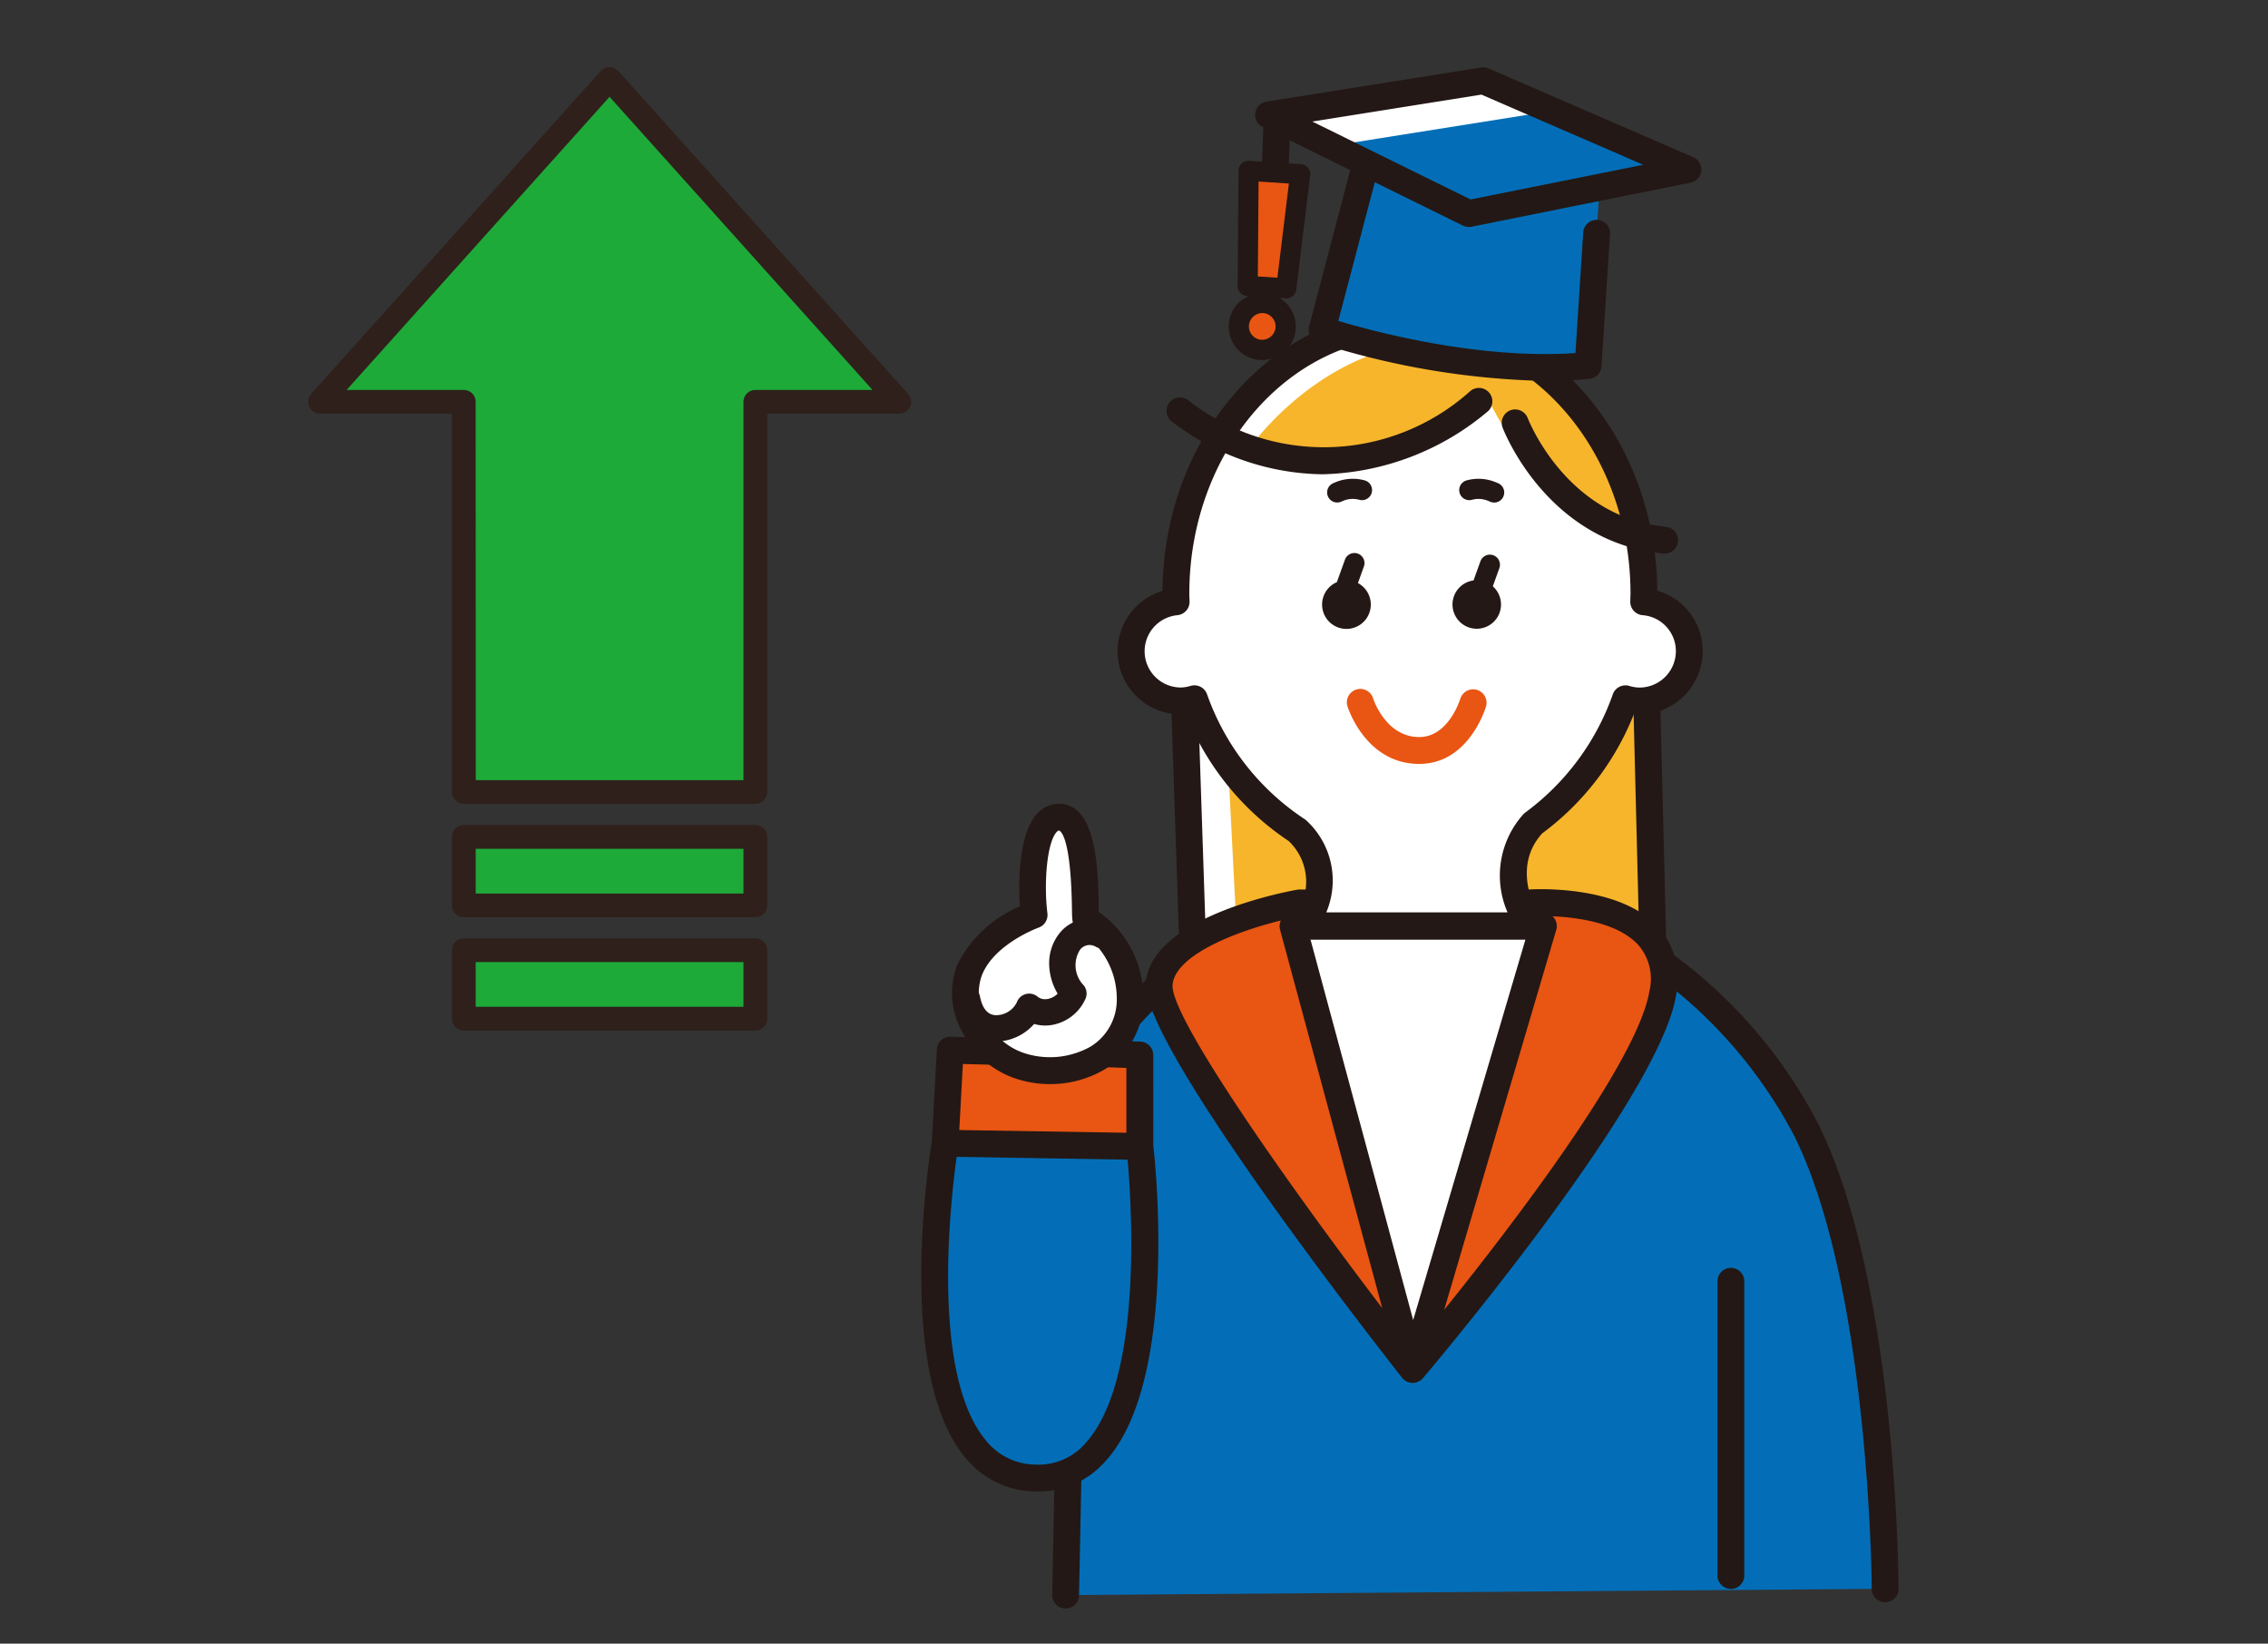 <svg xmlns="http://www.w3.org/2000/svg" xmlns:xlink="http://www.w3.org/1999/xlink" width="138" height="100" viewBox="0 0 138 100">
  <rect x="0" y="0" width="138" height="100" fill="#333333" stroke="none"/>
  <defs>
    <clipPath id="clip-path">
      <rect id="長方形_26854" data-name="長方形 26854" width="138" height="100" transform="translate(28.178 14.078)" fill="#fff"/>
    </clipPath>
  </defs>
  <g id="マスクグループ_377" data-name="マスクグループ 377" transform="translate(-28.178 -14.078)" clip-path="url(#clip-path)">
    <g id="img" transform="translate(46.928 18.172)">
      <g id="グループ_121" data-name="グループ 121" transform="translate(0 0)">
        <path id="パス_996" data-name="パス 996" d="M36.537,185.467,18.918,165.826,1.3,185.467h8.749v23.739H27.787V185.467Z" transform="translate(-0.577 -165.114)" fill="#1eaa39"/>
        <path id="パス_997" data-name="パス 997" d="M27.211,209.361H9.473a.723.723,0,0,1-.723-.723V185.622H.724a.723.723,0,0,1-.538-1.206L17.8,164.775a.747.747,0,0,1,1.076,0L36.5,184.416a.723.723,0,0,1-.538,1.206H27.934v23.016a.723.723,0,0,1-.723.723M10.2,207.915H26.488V184.9a.723.723,0,0,1,.723-.723H34.34l-16-17.835-16,17.835h7.13a.723.723,0,0,1,.723.723Z" transform="translate(0 -164.546)" fill="#2f201b"/>
        <rect id="長方形_48" data-name="長方形 48" width="17.737" height="4.168" transform="translate(9.473 46.821)" fill="#1eaa39"/>
        <path id="パス_998" data-name="パス 998" d="M34.192,253.041H16.455a.723.723,0,0,1-.723-.722v-4.168a.723.723,0,0,1,.723-.723H34.192a.723.723,0,0,1,.723.723v4.168a.723.723,0,0,1-.723.722M17.178,251.6H33.469v-2.722H17.178Z" transform="translate(-6.982 -201.33)" fill="#2f201b"/>
        <rect id="長方形_49" data-name="長方形 49" width="17.737" height="4.168" transform="translate(9.473 53.717)" fill="#1eaa39"/>
        <path id="パス_999" data-name="パス 999" d="M34.192,265.441H16.455a.723.723,0,0,1-.723-.723V260.55a.723.723,0,0,1,.723-.723H34.192a.723.723,0,0,1,.723.723v4.167a.723.723,0,0,1-.723.723m-17.014-1.446H33.469v-2.722H17.178Z" transform="translate(-6.982 -206.833)" fill="#2f201b"/>
      </g>
      <g id="グループ_22187" data-name="グループ 22187" transform="translate(36.683 0.002)">
        <g id="グループ_21009" data-name="グループ 21009" transform="translate(0)">
          <rect id="長方形_26145" data-name="長方形 26145" width="7.585" height="18.087" transform="translate(16.908 38.67)" fill="#fff"/>
          <path id="パス_16101" data-name="パス 16101" d="M5447.714,939.64,5443,936.948l12.922-2.027,5.037,2.631Z" transform="translate(-5420.902 -934.23)" fill="#fff"/>
          <path id="パス_16102" data-name="パス 16102" d="M29.5,55.377l.922,18.072,25.549-.993L54.4,42.346S30.605,42.1,29.5,55.377" transform="translate(-10.347 -15.743)" fill="#f7b52c"/>
          <path id="パス_16103" data-name="パス 16103" d="M25.644,77.85a.817.817,0,0,1-.815-.79l-.738-22.129a.817.817,0,0,1,.789-.844.827.827,0,0,1,.843.789L26.433,76.2,52.746,75.5l-.625-24.91a.817.817,0,0,1,.8-.837h.021a.816.816,0,0,1,.816.8L54.4,76.276a.817.817,0,0,1-.795.837l-27.938.738Z" transform="translate(-8.336 -18.497)" fill="#231815"/>
          <path id="パス_16104" data-name="パス 16104" d="M63.847,124.267s-.072-18.465-4.82-27.955A29.076,29.076,0,0,0,48.9,85.263l-26.846.575a19.721,19.721,0,0,0-7.478,8.668l-.6,30.142" transform="translate(-4.577 -31.698)" fill="#036eb7"/>
          <path id="パス_16105" data-name="パス 16105" d="M13.5,124.981h-.016a.818.818,0,0,1-.8-.832l.6-30.142a.812.812,0,0,1,.063-.3,20.382,20.382,0,0,1,7.823-9.061.815.815,0,0,1,.391-.109L48.4,83.963a.791.791,0,0,1,.429.111A29.64,29.64,0,0,1,59.275,95.463c4.778,9.552,4.9,27.555,4.907,28.317a.817.817,0,0,1-.814.82h0a.817.817,0,0,1-.817-.814c0-.183-.127-18.384-4.734-27.592A28.579,28.579,0,0,0,48.192,85.6l-26.383.565a19.136,19.136,0,0,0-6.9,8.031l-.592,29.983a.817.817,0,0,1-.816.8" transform="translate(-4.094 -31.214)" fill="#231815"/>
          <line id="線_176" data-name="線 176" y2="17.869" transform="translate(49.887 73.887)" fill="#fff"/>
          <path id="パス_16106" data-name="パス 16106" d="M77.937,135.813A.817.817,0,0,1,77.12,135V117.128a.817.817,0,1,1,1.633,0V135a.817.817,0,0,1-.817.817" transform="translate(-28.051 -43.24)" fill="#231815"/>
          <path id="パス_16107" data-name="パス 16107" d="M31.585,80.91s-8.214,1.474-8.535,4.9,15.417,23.481,15.417,23.481S52.655,92.572,53.68,86.421s-8.138-5.511-8.138-5.511Z" transform="translate(-7.948 -30.072)" fill="#e95513"/>
          <path id="パス_16108" data-name="パス 16108" d="M51.239,83.168H36l7.284,26.972Z" transform="translate(-12.763 -30.919)" fill="#fff"/>
          <path id="パス_16109" data-name="パス 16109" d="M52.934,81.9c-2.4-2.641-7.706-2.3-7.874-2.289H31.1a.786.786,0,0,0-.144.013c-.9.162-8.836,1.7-9.2,5.63-.334,3.572,12.927,20.67,15.588,24.062a.82.82,0,0,0,.137.135.268.268,0,0,0,.028.018.806.806,0,0,0,.175.1c.019.008.038.015.058.021a.821.821,0,0,0,.229.041h.015a.8.8,0,0,0,.232-.038l.055-.018a.8.8,0,0,0,.193-.1l.011-.006a.828.828,0,0,0,.133-.124c.585-.69,14.345-16.966,15.4-23.268a4.74,4.74,0,0,0-1.07-4.173m-21.166.756H44.849L38.02,105.806Zm-1.812-1.147a.812.812,0,0,0-.042.543l6.217,23.023C30.085,97.132,23.207,87.279,23.381,85.4c.166-1.763,3.715-3.2,6.574-3.9m22.438,4.3c-.716,4.3-8.39,14.292-12.486,19.382l6.819-23.116a.814.814,0,0,0-.129-.721.806.806,0,0,0-.1-.106c1.548.07,4,.4,5.231,1.757a3.151,3.151,0,0,1,.666,2.8" transform="translate(-7.466 -29.588)" fill="#231815"/>
          <path id="パス_16110" data-name="パス 16110" d="M51.512,41.74c0-.163.014-.324.014-.489,0-9.08-6.374-16.439-14.238-16.439S23.05,32.171,23.05,41.251c0,.165.011.327.015.492a3.021,3.021,0,1,0,1.108,5.9,15.908,15.908,0,0,0,6.259,8.012,4.22,4.22,0,0,1,.4,5.793H44.545s-2.314-3.524.254-6.238a16.091,16.091,0,0,0,5.607-7.576,3,3,0,0,0,.85.136,3.023,3.023,0,0,0,.256-6.035" transform="translate(-6.934 -9.225)" fill="#fff"/>
          <path id="パス_16111" data-name="パス 16111" d="M32.087,32.823s7.8,3.046,14.474-2.467c0,0,3.924,8.034,9.034,7.955A11.609,11.609,0,0,0,45.69,26.834c-8.181-1.522-13.6,5.99-13.6,5.99" transform="translate(-11.309 -9.9)" fill="#f7b52c"/>
          <path id="パス_16112" data-name="パス 16112" d="M44.062,61.786H30.345a.817.817,0,0,1-.674-1.278,3.407,3.407,0,0,0-.241-4.694,16.676,16.676,0,0,1-6.255-7.72,3.838,3.838,0,0,1-1.424-7.5c.082-9.435,6.8-17.081,15.054-17.081s14.968,7.641,15.055,17.071a3.81,3.81,0,0,1,2.76,3.678,3.851,3.851,0,0,1-3.847,3.846,3.234,3.234,0,0,1-.337-.018,16.669,16.669,0,0,1-5.578,7.257c-2,2.2-.192,5.055-.114,5.177a.817.817,0,0,1-.683,1.263M31.722,60.153H42.747a5.58,5.58,0,0,1,.975-5.982.779.779,0,0,1,.116-.1,15.185,15.185,0,0,0,5.318-7.194.816.816,0,0,1,1-.5,2.192,2.192,0,0,0,.619.1,2.217,2.217,0,0,0,2.214-2.213,2.193,2.193,0,0,0-2.028-2.191.817.817,0,0,1-.746-.836l.006-.186c0-.094.008-.187.008-.282,0-8.614-6.021-15.622-13.421-15.622S23.384,32.153,23.384,40.767c0,.094,0,.185.008.278l.007.193a.817.817,0,0,1-.739.835,2.205,2.205,0,0,0,.207,4.4,2.171,2.171,0,0,0,.6-.1.816.816,0,0,1,.991.5,15.129,15.129,0,0,0,5.93,7.6.831.831,0,0,1,.143.114,4.96,4.96,0,0,1,1.192,5.552" transform="translate(-6.451 -8.741)" fill="#231815"/>
          <path id="パス_16113" data-name="パス 16113" d="M41.015,48.852l.37-1.03a.613.613,0,0,0-1.153-.414l-.5,1.389a1.482,1.482,0,1,0,1.282.055" transform="translate(-13.822 -17.474)" fill="#231815"/>
          <path id="パス_16114" data-name="パス 16114" d="M53.91,49.109l.406-1.129a.613.613,0,0,0-1.153-.414l-.426,1.185a1.476,1.476,0,1,0,1.174.358" transform="translate(-18.51 -17.533)" fill="#231815"/>
          <path id="パス_16115" data-name="パス 16115" d="M45.632,64.763c-3.23,0-4.322-3.357-4.367-3.5a.816.816,0,0,1,1.557-.493c.031.1.786,2.358,2.81,2.358,1.792,0,2.49-2.316,2.5-2.34a.817.817,0,0,1,1.568.457c-.042.144-1.061,3.516-4.064,3.516" transform="translate(-14.707 -22.381)" fill="#e95513"/>
          <path id="パス_16116" data-name="パス 16116" d="M47.847,10.1l12.8-2.57-7.8-3.317L39.788,6.289,45.031,9.02l-3.6-1.382-2.607,9.9s8.544,2.913,16.187,2.169l.516-8.013.183-2.83L48.43,10.324Z" transform="translate(-13.814 -1.567)" fill="#036eb7"/>
          <path id="パス_16117" data-name="パス 16117" d="M33.728,9.673H33.7a.816.816,0,0,1-.785-.847l.141-3.719a.816.816,0,1,1,1.632.062l-.14,3.72a.817.817,0,0,1-.815.785" transform="translate(-11.615 -1.606)" fill="#231815"/>
          <path id="パス_16118" data-name="パス 16118" d="M33.969,17.176l-2.344-.151.052-7,3.141.2Z" transform="translate(-11.137 -3.727)" fill="#e95513"/>
          <path id="パス_16119" data-name="パス 16119" d="M33.611,24.347a1.426,1.426,0,1,1-1.331-1.515,1.426,1.426,0,0,1,1.331,1.515" transform="translate(-10.816 -8.487)" fill="#e95513"/>
          <path id="パス_16120" data-name="パス 16120" d="M33.287,17.426a.611.611,0,0,0,.607-.538l.848-6.948a.614.614,0,0,0-.569-.685l-3.141-.2a.629.629,0,0,0-.457.163.613.613,0,0,0-.195.444l-.052,7a.614.614,0,0,0,.573.616l.092.005a2.057,2.057,0,0,0-.516.321,2.039,2.039,0,0,0,1.214,3.567c.045,0,.09,0,.133,0A2.031,2.031,0,0,0,32.883,17.4l.363.024h.04m-1.515,2.519a.814.814,0,0,1,.052-1.626l.053,0a.816.816,0,0,1,.76.864.824.824,0,0,1-.865.76M31.6,10.315l1.846.119-.7,5.731-1.189-.077Z" transform="translate(-10.454 -3.365)" fill="#231815"/>
          <path id="パス_16121" data-name="パス 16121" d="M45.336,9.712a.82.82,0,0,1-.361-.084l-12.182-6a.817.817,0,0,1,.232-1.539L46.087.011a.813.813,0,0,1,.453.057L59,5.469a.817.817,0,0,1-.165,1.55L45.5,9.7a.821.821,0,0,1-.161.016M35.82,3.3,45.448,8.04,55.956,5.931l-9.848-4.27Z" transform="translate(-11.402 -0.001)" fill="#231815"/>
          <path id="パス_16122" data-name="パス 16122" d="M51.884,22.189a48.3,48.3,0,0,1-13.807-2.335.816.816,0,0,1-.525-.981l2.607-9.9a.817.817,0,0,1,1.579.416L39.33,18.536c2.115.636,8.5,2.361,14.428,1.958l.472-7.31a.817.817,0,1,1,1.63.1L55.343,21.3a.816.816,0,0,1-.736.761c-.9.088-1.816.127-2.723.127" transform="translate(-13.331 -3.11)" fill="#231815"/>
          <path id="パス_16123" data-name="パス 16123" d="M39.932,41.292a.612.612,0,0,1-.213-1.187,2.741,2.741,0,0,1,1.868-.163.612.612,0,1,1-.3,1.188,1.51,1.51,0,0,0-1.05.084c-.05.023-.088.038-.113.046a.619.619,0,0,1-.195.031" transform="translate(-13.998 -14.815)" fill="#231815"/>
          <path id="パス_16124" data-name="パス 16124" d="M54.228,41.292a.614.614,0,0,1-.194-.031c-.025-.009-.063-.024-.113-.046a1.51,1.51,0,0,0-1.05-.084.612.612,0,1,1-.3-1.188,2.732,2.732,0,0,1,1.845.153.614.614,0,0,1-.191,1.2" transform="translate(-18.753 -14.815)" fill="#231815"/>
          <path id="パス_16125" data-name="パス 16125" d="M14.159,95.478c.011,3.738,0,5.559,0,5.559l-11.848-.195.31-5.666c2.645.106,8.014.141,11.534.3" transform="translate(-0.241 -35.383)" fill="#e95513"/>
          <path id="パス_16126" data-name="パス 16126" d="M7.382,124.56c8.812.317,6.407-20.17,6.407-20.17L1.94,104.2S-1.43,124.243,7.382,124.56" transform="translate(0.134 -38.736)" fill="#036eb7"/>
          <path id="パス_16127" data-name="パス 16127" d="M14.119,100.508c0-.295.005-2.105,0-5.516a.817.817,0,0,0-.78-.814c-2.007-.091-4.64-.143-6.962-.188-1.77-.035-3.442-.068-4.577-.112a.811.811,0,0,0-.848.771l-.307,5.62c-.155.943-2.216,14,1.983,19.148a5.53,5.53,0,0,0,4.242,2.124c.078,0,.155,0,.232,0a5.364,5.364,0,0,0,4.084-1.809c4.479-4.858,3.051-18.227,2.937-19.227M6.341,95.622c2.022.04,4.28.085,6.142.155,0,1.866,0,3.175,0,3.945L2.316,99.556l.219-4.019c1.069.033,2.407.059,3.806.086m3.64,23.006a3.786,3.786,0,0,1-3.056,1.28,3.907,3.907,0,0,1-3.034-1.523c-3.293-4.035-2.119-14.417-1.734-17.2l2.6.043,7.8.129c.253,2.847.93,13.464-2.58,17.27" transform="translate(0.62 -34.9)" fill="#231815"/>
          <path id="パス_16128" data-name="パス 16128" d="M11.612,78.834c-.118-.077.248-6.034-1.534-6.2S8.24,76.742,8.467,78.57c0,0-6.02,2.136-3.624,6.8,1.518,2.953,5.187,3.254,7.467,1.916,2.807-1.647,2.728-6.226-.7-8.448" transform="translate(-0.971 -26.999)" fill="#fff"/>
          <path id="パス_16129" data-name="パス 16129" d="M8.942,88.376a6.518,6.518,0,0,1-1.819-.254,5.589,5.589,0,0,1-3.491-2.867,4.815,4.815,0,0,1-.343-4.109,7.455,7.455,0,0,1,3.824-3.58c-.112-1.593-.06-4.5,1.081-5.677a1.763,1.763,0,0,1,1.478-.557c2.144.207,2.205,4.185,2.238,6.321,0,.091,0,.173,0,.247a6.431,6.431,0,0,1,2.725,5.324,5,5,0,0,1-2.4,4.278,6.55,6.55,0,0,1-3.3.875m.548-15.422c-.028,0-.063.008-.126.073-.6.62-.8,3.129-.571,4.958a.817.817,0,0,1-.538.871c-.026.009-2.7.986-3.45,2.9a3.219,3.219,0,0,0,.279,2.755A4,4,0,0,0,7.58,86.553a5.04,5.04,0,0,0,3.834-.46,3.343,3.343,0,0,0,1.593-2.906,4.859,4.859,0,0,0-2.321-4.152c-.392-.252-.4-.553-.408-1.358-.062-4.063-.606-4.643-.771-4.723H9.491" transform="translate(-0.487 -26.515)" fill="#231815"/>
          <line id="線_177" data-name="線 177" x2="4.197" y2="0.417" transform="translate(1.95 28.679)" fill="#036eb7"/>
          <line id="線_178" data-name="線 178" x2="3.674" y2="2.154" transform="translate(4.798 20.482)" fill="#036eb7"/>
          <line id="線_179" data-name="線 179" x2="2.12" y2="3.454" transform="translate(10.314 14.114)" fill="#036eb7"/>
          <path id="パス_16130" data-name="パス 16130" d="M66.135,41.89c-.027,0-.053,0-.08,0-7.033-.684-9.676-7.388-9.785-7.673a.817.817,0,0,1,1.525-.586c.1.247,2.406,6.047,8.419,6.632a.817.817,0,0,1-.078,1.63" transform="translate(-20.279 -12.307)" fill="#231815"/>
          <path id="パス_16131" data-name="パス 16131" d="M33.236,36.3a15.328,15.328,0,0,1-9.138-3.2.816.816,0,1,1,.961-1.321,13.33,13.33,0,0,0,17.165-.525.817.817,0,0,1,1.118,1.191A16.17,16.17,0,0,1,33.236,36.3" transform="translate(-8.214 -11.54)" fill="#231815"/>
          <rect id="長方形_26146" data-name="長方形 26146" width="61.587" height="94.48" transform="translate(0 0.094)" fill="none"/>
          <path id="パス_21215" data-name="パス 21215" d="M-21929.348-21937.3c-.059,0-.115,0-.172-.006a2.7,2.7,0,0,1-2.4-2.436.8.8,0,0,1,.631-.939.827.827,0,0,1,.154-.016.8.8,0,0,1,.785.646c.145.73.459,1.115.939,1.148.021,0,.045,0,.07,0a1.414,1.414,0,0,0,1.23-.77.8.8,0,0,1,.541-.512.746.746,0,0,1,.217-.031.8.8,0,0,1,.512.186.687.687,0,0,0,.451.154.93.93,0,0,0,.217-.025,1.155,1.155,0,0,0,.551-.312,3.626,3.626,0,0,1-.514-1.738,2.922,2.922,0,0,1,.629-1.939,2.3,2.3,0,0,1,1.8-.875,2.538,2.538,0,0,1,1.133.275.8.8,0,0,1,.361,1.072.8.8,0,0,1-.717.445.8.8,0,0,1-.355-.084.732.732,0,0,0-.979.178,1.761,1.761,0,0,0,.234,2.168.793.793,0,0,1,.1.814,2.748,2.748,0,0,1-1.875,1.555,2.45,2.45,0,0,1-1.248-.027A3.128,3.128,0,0,1-21929.348-21937.3Z" transform="translate(21934.543 21996.572)" fill="#231816"/>
        </g>
      </g>
    </g>
  </g>
</svg>
